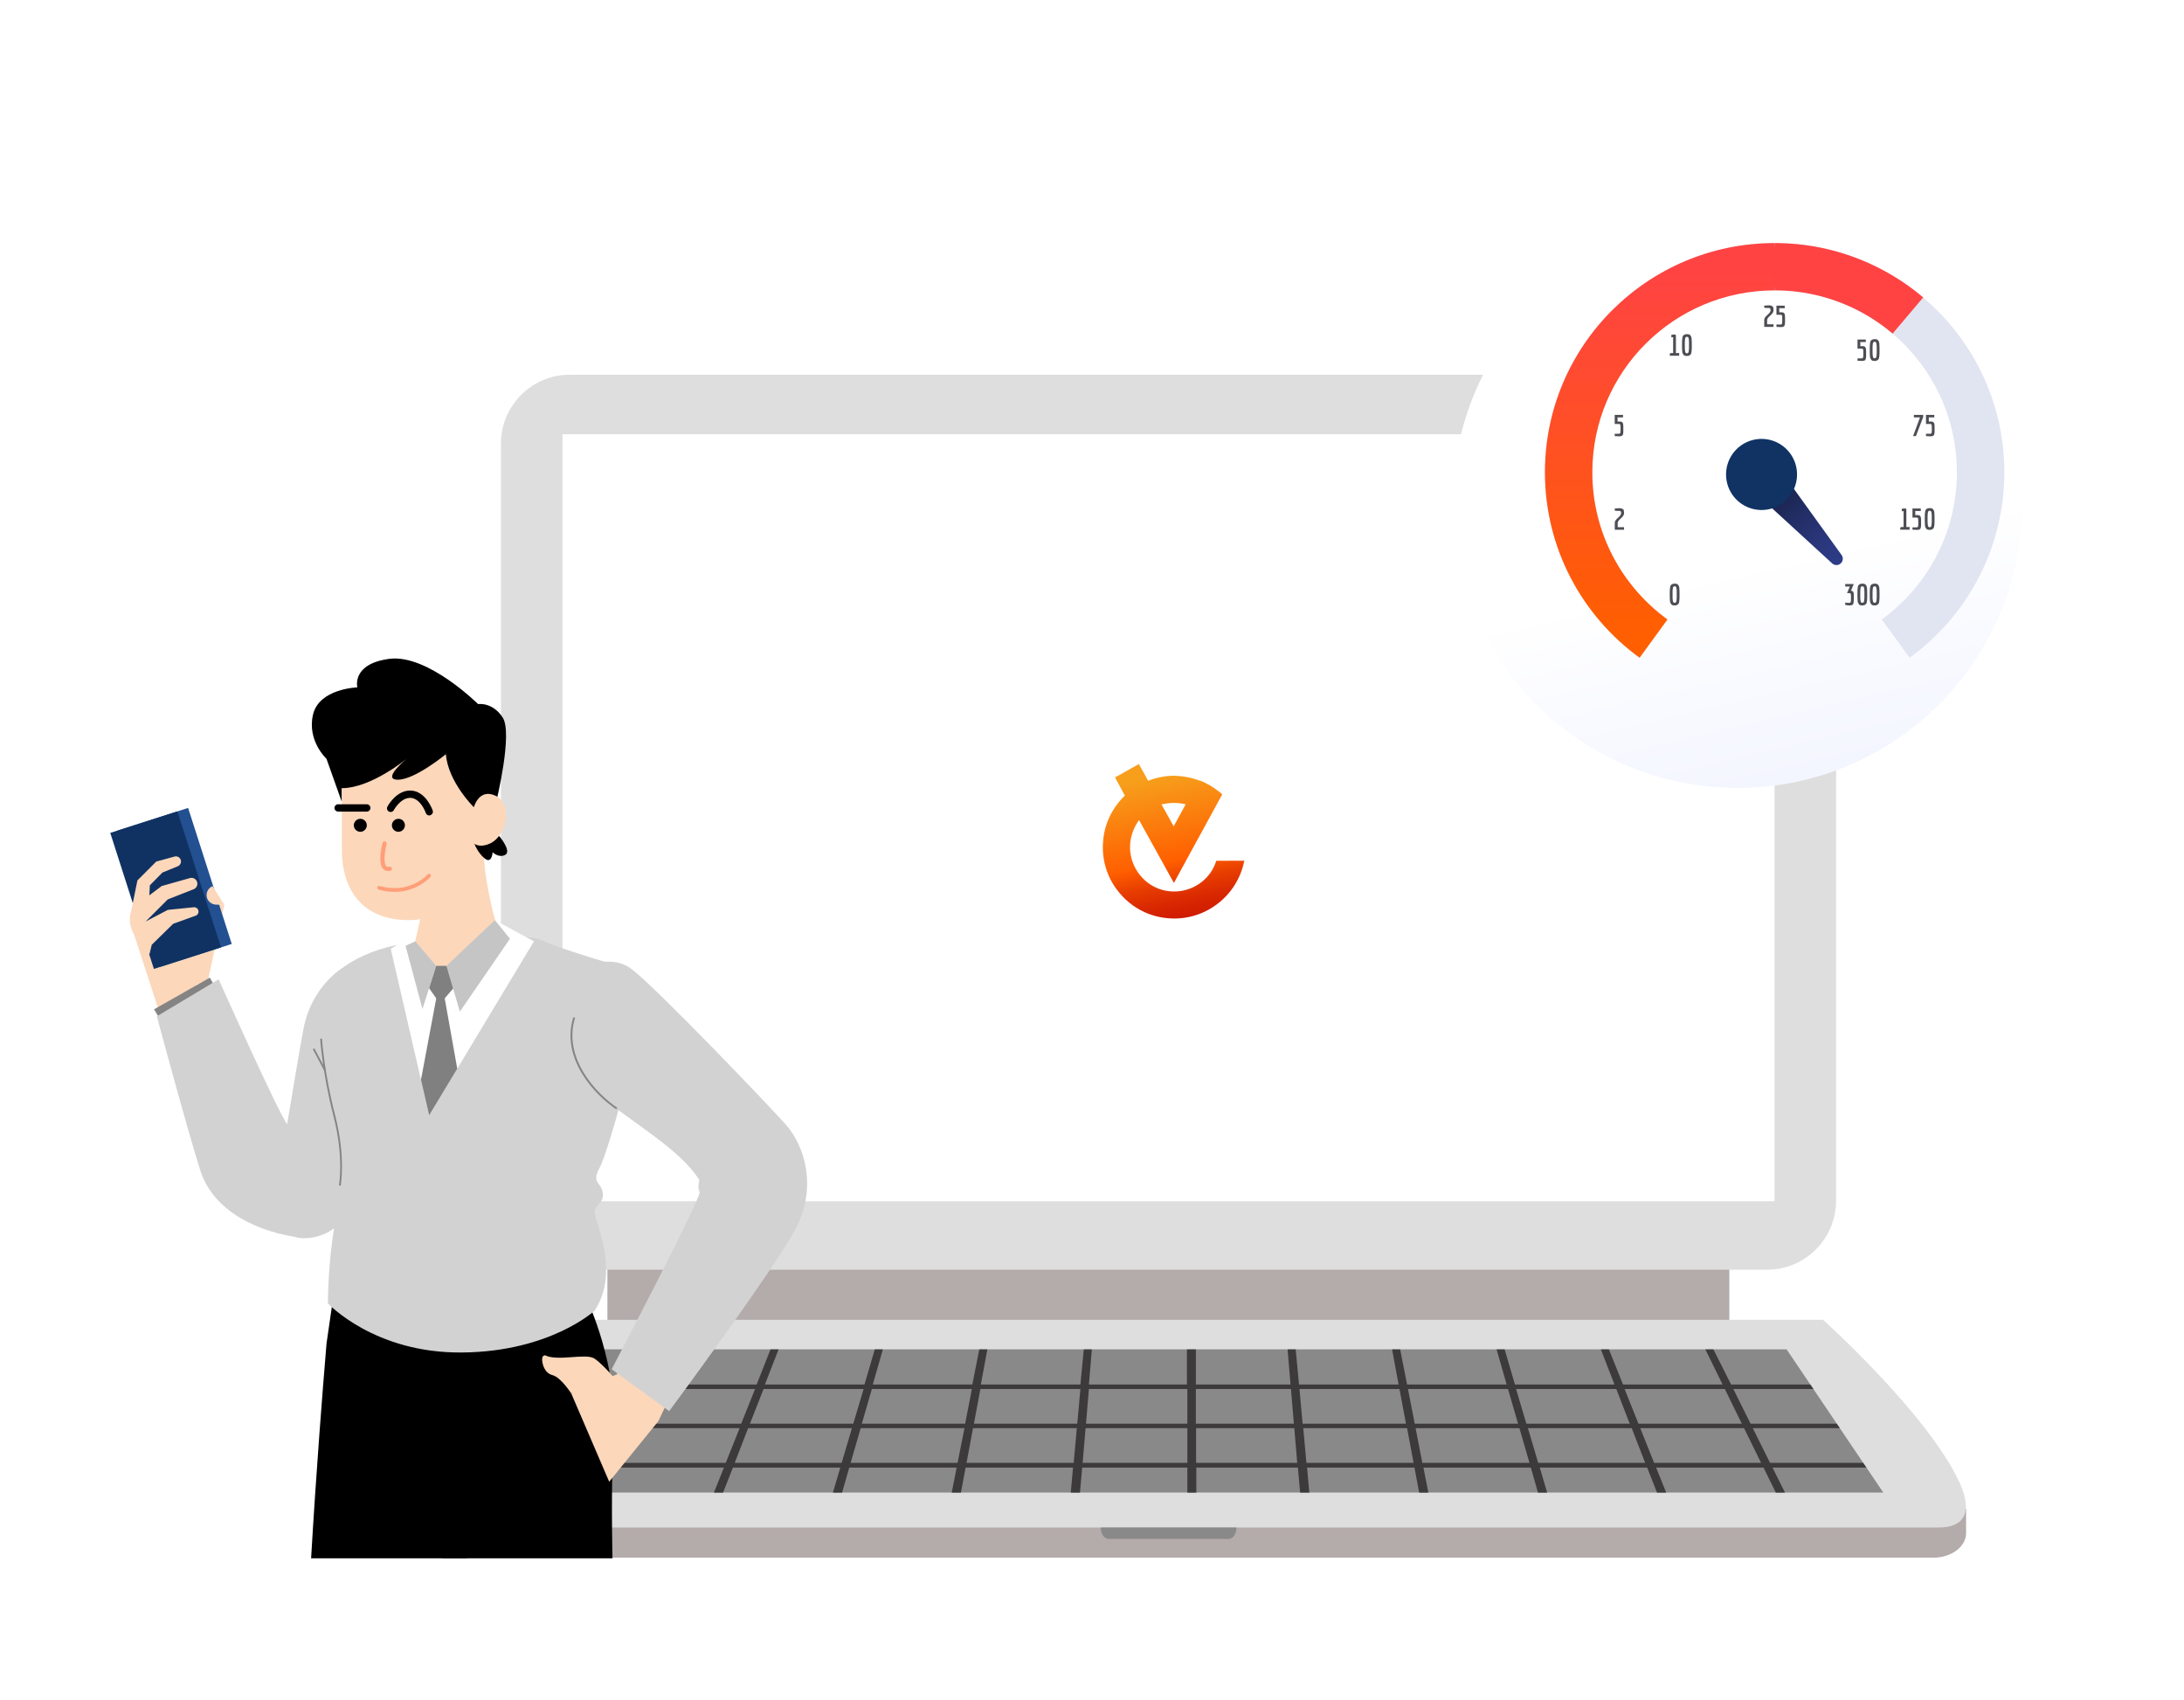 <svg width="370" height="288" fill="none" xmlns="http://www.w3.org/2000/svg"><g clip-path="url(#a)"><g clip-path="url(#b)"><path d="M89.014 119.219c-.297 1.246-.57 3.739.712 3.739" stroke="#FF9E78" stroke-width=".712" stroke-linecap="round"/><path d="M292.974 196.006H102.906v27.9h190.068v-27.9Z" fill="#B4ABAB"/><path d="M299.385 215.11H96.543c-6.445 0-11.676-5.231-11.676-11.676V75.156c0-6.444 5.231-11.676 11.676-11.676h202.842c6.444 0 11.675 5.232 11.675 11.676v128.278c-.038 6.445-5.231 11.676-11.675 11.676Z" fill="#DEDEDE"/><path d="M300.633 73.566H95.289v129.947h205.344V73.566Z" fill="#fff"/><path d="M62.844 255.598v4.132c0 2.274 2.502 4.169 5.572 4.169h259.097c3.07 0 5.572-1.857 5.572-4.169v-4.132H62.844Z" fill="#B4ABAB"/><path d="M197.947 223.602H87.03c-.379.379-17.816 15.996-23.123 27.596-2.275 4.966-.796 7.582 3.45 7.582H328.537c4.245 0 5.724-2.616 3.449-7.582-5.345-11.6-22.744-27.217-23.123-27.596H197.947Z" fill="#DEDEDE"/><path d="M319.055 252.866H82.703l16.376-24.261h203.6l16.376 24.261Z" fill="#898989"/><path d="m316.167 248.588-.53-.758h-15.77l-2.919-5.875h14.746l-.531-.758h-14.594l-2.919-5.876h13.571l-.531-.758h-13.419l-2.994-5.952h-1.365l2.919 5.952h-16.869l-2.388-5.952h-1.365l2.312 5.952h-16.868l-1.744-5.952h-1.365l1.706 5.952h-16.869l-1.175-5.952h-1.364l1.099 5.952h-16.869l-.568-5.952h-1.365l.493 5.952h-16.035v-5.952h-1.516v5.952h-16.604l.493-5.952h-1.365l-.568 5.952h-16.869l1.099-5.952h-1.364l-1.176 5.952h-16.868l1.706-5.952H148.2l-1.744 5.952h-16.869l2.313-5.952h-1.365l-2.35 5.952h-16.869l2.919-5.952h-1.365l-2.957 5.952H95.016l-.53.758h15.01l-2.918 5.876H90.581l-.531.758h16.186l-2.918 5.875H86.07l-.53.758H102.9l-2.085 4.284h1.554l2.085-4.246h18.195l-1.705 4.246h1.554l1.668-4.246h18.195l-1.251 4.246h1.554l1.213-4.246h18.196l-.834 4.246h1.554l.796-4.246h18.196l-.379 4.246h1.554l.379-4.246h17.816v4.246h1.517v-4.246h17.21l.379 4.246h1.554l-.379-4.246h18.195l.796 4.246h1.555l-.834-4.246h18.195l1.213 4.246h1.554l-1.251-4.246h18.196l1.668 4.246h1.554l-1.706-4.246h18.196l2.085 4.246h1.554l-2.123-4.246h15.883v-.038ZM129.36 235.321h16.945l-1.744 5.876h-17.513l2.312-5.876Zm-18.385 0h16.944l-2.35 5.876h-17.513l2.919-5.876Zm11.979 12.509h-18.12l2.881-5.875h17.589l-2.35 5.875Zm19.636 0h-18.12l2.274-5.875h17.589l-1.743 5.875Zm19.636 0h-18.12l1.706-5.875h17.589l-1.175 5.875Zm1.288-6.633h-17.513l1.706-5.876h16.945l-1.138 5.876Zm18.385 6.633h-18.157l1.099-5.875h17.589l-.531 5.875Zm.607-6.633h-17.513l1.099-5.876h16.945l-.531 5.876Zm18.65 6.633h-17.74l.493-5.875h17.247v5.875Zm0-6.633h-17.172l.493-5.876h16.679v5.876Zm1.479-5.876h16.072l.493 5.876h-16.603v-5.876h.038Zm0 12.509v-5.875h16.641l.493 5.875h-17.134Zm89.575-12.509 2.881 5.876h-17.513l-2.351-5.876h16.983Zm-18.385 0 2.274 5.876h-17.513l-1.744-5.876h16.983Zm-53.677 0h16.945l1.099 5.876h-17.513l-.531-5.876Zm1.175 12.509-.531-5.875h17.589l1.1 5.875h-18.158Zm17.21-12.509h16.945l1.705 5.876H239.67l-1.137-5.876Zm2.426 12.509-1.137-5.875h17.589l1.706 5.875h-18.158Zm19.636 0-1.744-5.875h17.589l2.275 5.875h-18.12Zm19.636 0-2.35-5.875h17.589l2.881 5.875h-18.12Z" fill="#3C3A3B"/><path d="M197.941 258.781h-11.448c0 .038-.038 1.024.568 1.592a1.2 1.2 0 0 0 .872.342h20.091a1.2 1.2 0 0 0 .872-.342c.606-.568.568-1.554.568-1.592h-11.523Z" fill="#898989"/><g filter="url(#c)"><circle cx="300.573" cy="80.397" r="48.26" fill="url(#d)"/></g><path d="M300.646 41.184c-21.491 0-38.912 17.385-38.912 38.83 0 12.914 6.319 24.357 16.038 31.416l4.72-6.481c-7.716-5.604-12.732-14.684-12.732-24.935 0-17.021 13.829-30.821 30.886-30.821s30.885 13.8 30.885 30.821c0 10.251-5.016 19.331-12.731 24.935l4.719 6.481c9.72-7.059 16.038-18.502 16.038-31.416 0-21.445-17.421-38.83-38.911-38.83Z" fill="#E1E4F1"/><path d="M312.603 102.085c.271.034.487.051.65.051.162 0 .258-.049.287-.145.029-.096.043-.326.043-.691 0-.365-.014-.592-.043-.683-.028-.089-.116-.135-.262-.135h-.36l.467-1.115h-.777v-.426h1.447l-.472 1.131a.567.567 0 0 1 .371.187c.058.068.091.227.101.477.003.084.005.213.005.385v.178c0 .547-.036.895-.109 1.044-.073.149-.289.223-.648.223-.125 0-.262-.013-.409-.039a17.687 17.687 0 0 0-.292-.048v-.394h.001ZM314.71 101.745a9.8 9.8 0 0 1-.025-.449 28.382 28.382 0 0 1 .002-1.275c.005-.14.02-.303.046-.49.025-.185.067-.314.123-.385.15-.175.366-.263.651-.263.135 0 .25.013.345.038.096.026.173.08.234.163.061.083.108.159.142.23.034.07.058.194.071.37.02.263.031.58.031.951 0 .37-.003.625-.009.768-.005.142-.02.307-.045.497-.026.19-.067.319-.124.39-.145.186-.361.279-.645.279a1.32 1.32 0 0 1-.349-.04.43.43 0 0 1-.235-.17 1.558 1.558 0 0 1-.143-.238 1.227 1.227 0 0 1-.07-.376Zm.498-2.122c-.038.196-.056.497-.056.902 0 .406.002.671.005.796s.016.263.039.414c.022.15.058.252.106.307a.265.265 0 0 0 .207.081c.159 0 .257-.102.294-.307.038-.205.056-.509.056-.915 0-.405-.002-.67-.005-.793a3.299 3.299 0 0 0-.038-.406c-.023-.147-.058-.245-.107-.296a.266.266 0 0 0-.2-.076c-.164-.001-.264.097-.301.293ZM316.796 101.745a9.8 9.8 0 0 1-.025-.449 28.382 28.382 0 0 1 .003-1.275c.005-.14.02-.303.045-.49.026-.185.068-.314.124-.385.15-.175.366-.263.651-.263.135 0 .251.013.345.038.095.026.173.08.234.163.061.083.108.159.142.23.033.07.058.194.071.37.02.263.031.58.031.951 0 .37-.003.625-.009.768-.005.142-.02.307-.045.497-.026.19-.067.319-.124.39-.146.186-.361.279-.645.279a1.32 1.32 0 0 1-.349-.04.435.435 0 0 1-.236-.17 1.63 1.63 0 0 1-.142-.238 1.191 1.191 0 0 1-.071-.376Zm.498-2.122c-.038.196-.056.497-.056.902 0 .406.002.671.005.796s.016.263.039.414c.022.15.058.252.106.307a.265.265 0 0 0 .207.081c.159 0 .257-.102.294-.307.038-.205.056-.509.056-.915 0-.405-.002-.67-.005-.793a3.126 3.126 0 0 0-.039-.406c-.022-.147-.057-.245-.106-.296a.266.266 0 0 0-.2-.076c-.164-.001-.264.097-.301.293ZM322.963 86.449v2.762l-.03.071h.579v.452h-1.59c0-.216.016-.346.048-.389.032-.042.138-.064.318-.064h.233l-.03-.07v-2.632l-.305.051v-.43l.381-.056h.036c.175 0 .28.014.311.04.032.024.049.113.049.265ZM324.828 87.266a.82.82 0 0 1 .29.035c.053.024.095.043.124.06a.233.233 0 0 1 .079.08l.058.1a.448.448 0 0 1 .038.137c.01.064.019.115.023.155.005.038.009.103.013.194.003.092.005.165.005.218v.548c0 .21-.005.344-.015.402l-.033.191a.306.306 0 0 1-.046.135 2.614 2.614 0 0 0-.071.093.212.212 0 0 1-.094.081l-.132.04a1.338 1.338 0 0 1-.371.036l-.696-.035v-.396h.676c.145 0 .233-.048.264-.145.03-.096.045-.326.045-.691 0-.365-.014-.592-.042-.682-.03-.09-.118-.135-.267-.135H324V86.14l1.407.005v.425h-.96c0 .024.01.046.03.066v.553l-.025.076h.376ZM326.116 88.946a9.709 9.709 0 0 1-.025-.45 28.3 28.3 0 0 1 .003-1.273c.005-.14.02-.304.046-.49.025-.186.067-.314.124-.385.149-.176.365-.264.65-.264.135 0 .251.013.345.038.095.026.173.08.234.163.061.083.109.159.142.23.034.07.058.195.071.37.021.263.031.58.031.95 0 .371-.003.627-.008.77a5.318 5.318 0 0 1-.046.496c-.025.19-.067.32-.124.39-.145.186-.361.28-.645.28-.135 0-.252-.014-.349-.041a.428.428 0 0 1-.235-.17 1.48 1.48 0 0 1-.142-.238 1.183 1.183 0 0 1-.072-.376Zm.498-2.122c-.037.196-.056.497-.056.902 0 .406.002.672.005.796.003.125.017.263.039.414.022.15.058.252.107.307a.264.264 0 0 0 .206.081c.159 0 .257-.102.295-.307a5.57 5.57 0 0 0 .055-.914c0-.406-.002-.67-.005-.794a3.298 3.298 0 0 0-.038-.406c-.023-.147-.058-.245-.107-.296a.266.266 0 0 0-.2-.076c-.164 0-.263.097-.301.293ZM324.234 70.719v-.426h1.585v.34l-1.23 3.249h-.487l1.173-3.163h-1.041ZM327.116 71.413a.82.82 0 0 1 .29.036c.053.023.095.043.124.059a.233.233 0 0 1 .079.08l.059.1a.479.479 0 0 1 .038.137l.023.154c.005.039.009.104.013.195.003.091.005.164.005.218v.547c0 .21-.005.344-.015.403l-.034.19a.306.306 0 0 1-.046.135 2.614 2.614 0 0 0-.071.094.216.216 0 0 1-.093.08l-.132.041a1.342 1.342 0 0 1-.371.036l-.696-.036v-.395h.676c.145 0 .233-.049.264-.145.03-.096.046-.327.046-.692 0-.365-.015-.592-.043-.682-.029-.09-.118-.135-.267-.135h-.676v-1.546l1.407.005v.426h-.96c0 .023.01.046.031.066v.552l-.026.076h.375v.001ZM315.514 58.643c.14 0 .236.012.29.035.054.024.096.043.124.06a.225.225 0 0 1 .079.08l.059.1a.475.475 0 0 1 .039.137l.022.154c.005.038.009.103.013.194.003.092.005.165.005.218v.548c0 .21-.005.344-.015.402l-.033.19a.335.335 0 0 1-.046.136c-.018.022-.043.053-.071.093a.217.217 0 0 1-.094.081l-.132.04a1.342 1.342 0 0 1-.371.036l-.695-.035v-.396h.675c.145 0 .234-.048.264-.145.031-.096.046-.326.046-.691 0-.365-.014-.592-.043-.683-.028-.089-.118-.134-.267-.134h-.675v-1.545l1.407.005v.425h-.96c0 .024.01.046.03.066v.553l-.025.076h.374ZM316.796 60.321a9.709 9.709 0 0 1-.025-.45 28.3 28.3 0 0 1 .003-1.274c.005-.14.02-.303.045-.49.026-.185.068-.313.124-.384.15-.176.366-.264.651-.264.135 0 .251.013.345.038.095.026.173.08.234.163.061.083.108.159.142.23.033.07.058.194.071.37.02.264.031.58.031.95 0 .371-.003.627-.009.77-.005.141-.02.307-.045.496-.026.19-.067.32-.124.39-.146.186-.361.28-.645.28-.135 0-.252-.014-.349-.041a.427.427 0 0 1-.236-.17 1.642 1.642 0 0 1-.142-.239 1.17 1.17 0 0 1-.071-.375Zm.498-2.12c-.038.195-.056.496-.056.901 0 .406.002.672.005.796.003.125.016.263.039.414.022.15.058.252.106.306a.266.266 0 0 0 .207.081c.159 0 .257-.102.294-.307.038-.205.056-.509.056-.914 0-.406-.002-.67-.005-.793a3.126 3.126 0 0 0-.039-.406c-.022-.147-.057-.246-.106-.297a.266.266 0 0 0-.2-.076c-.164 0-.264.098-.301.294ZM300.456 54.937v.441h-1.57v-1.17c0-.227.125-.459.376-.695.105-.102.21-.2.315-.3.251-.232.376-.447.376-.643 0-.129-.014-.218-.044-.269a.212.212 0 0 0-.132-.101.874.874 0 0 0-.237-.025h-.335c-.165 0-.262-.018-.289-.051-.028-.034-.041-.147-.041-.34l.681-.056c.308 0 .518.038.63.112.068.04.119.08.157.119a.33.33 0 0 1 .076.185c.024.119.036.256.036.41a.786.786 0 0 1-.112.416 1.712 1.712 0 0 1-.269.335l-.315.3c-.254.235-.381.448-.381.638v.664l-.005.03h1.083ZM301.78 52.908a.82.82 0 0 1 .29.035c.054.023.095.043.124.059a.233.233 0 0 1 .079.081l.059.1a.48.48 0 0 1 .038.136c.011.064.018.116.023.154.005.039.009.104.013.195.003.091.005.164.005.218v.547c0 .21-.005.344-.015.403l-.034.19a.323.323 0 0 1-.045.135 1.395 1.395 0 0 0-.072.094.215.215 0 0 1-.093.08l-.132.041a1.343 1.343 0 0 1-.371.036l-.696-.036v-.395h.676c.145 0 .233-.049.264-.145.03-.096.046-.326.046-.691 0-.366-.015-.593-.043-.683-.029-.089-.118-.135-.267-.135h-.676v-1.546l1.407.005v.426h-.96c0 .023.01.046.031.066v.553l-.026.076h.375ZM283.924 56.981v2.763l-.03.07h.579v.452h-1.59c0-.216.016-.346.049-.389.032-.042.138-.063.318-.063h.233l-.03-.071v-2.631l-.305.05v-.43l.381-.056h.036c.175 0 .28.013.311.038.032.027.048.115.048.267ZM284.991 59.48a9.638 9.638 0 0 1-.025-.45 28.319 28.319 0 0 1 .003-1.274c.005-.14.02-.303.046-.49.025-.185.067-.314.125-.385.149-.176.365-.264.65-.264.135 0 .251.013.345.039.095.025.173.079.234.162.061.083.109.16.142.231.034.071.058.195.071.37.021.264.031.581.031.951s-.003.627-.008.769a5.318 5.318 0 0 1-.046.496c-.025.19-.067.32-.124.39-.145.186-.361.28-.645.28-.135 0-.252-.014-.347-.041a.426.426 0 0 1-.237-.17 1.48 1.48 0 0 1-.142-.239 1.177 1.177 0 0 1-.073-.376Zm.498-2.123c-.037.196-.056.497-.056.903 0 .405.002.67.005.796.003.124.017.262.039.413.022.15.058.253.107.306a.263.263 0 0 0 .205.081c.159 0 .257-.102.295-.307a5.57 5.57 0 0 0 .055-.914c0-.406-.002-.67-.005-.793a3.298 3.298 0 0 0-.038-.406c-.023-.147-.058-.246-.107-.297a.266.266 0 0 0-.201-.076c-.162 0-.261.099-.299.294ZM274.384 71.413c.139 0 .235.013.289.036.054.023.096.043.125.059a.209.209 0 0 1 .078.08l.059.1a.443.443 0 0 1 .039.137l.022.154c.005.039.009.104.014.195.003.091.005.164.005.218v.547c0 .21-.005.344-.016.403l-.033.19a.32.32 0 0 1-.046.135 1.79 1.79 0 0 0-.071.094.212.212 0 0 1-.094.08l-.133.041a1.339 1.339 0 0 1-.37.036l-.696-.036v-.395h.675c.146 0 .234-.049.264-.145.031-.096.046-.327.046-.692 0-.365-.014-.592-.043-.682-.029-.09-.118-.135-.268-.135h-.675v-1.546l1.407.005v.426h-.96c0 .023.01.046.03.066v.552l-.025.076h.377v.001ZM275.136 89.308v.441h-1.57v-1.17c0-.227.125-.459.376-.695.104-.101.21-.2.315-.3.251-.232.376-.447.376-.643a.584.584 0 0 0-.044-.269.215.215 0 0 0-.132-.101.878.878 0 0 0-.237-.025h-.335c-.166 0-.262-.018-.29-.051-.027-.033-.04-.147-.04-.34l.68-.055c.308 0 .519.037.63.111.068.04.12.08.158.119.037.038.063.1.076.185.023.119.036.256.036.41a.786.786 0 0 1-.112.417 1.708 1.708 0 0 1-.269.334c-.105.102-.211.2-.315.3-.254.236-.381.448-.381.638v.664l-.005.03h1.083ZM282.913 101.744a9.767 9.767 0 0 1-.025-.448 28.382 28.382 0 0 1 .003-1.275c.005-.14.02-.303.046-.49.025-.185.067-.314.125-.385.149-.175.365-.263.65-.263.135 0 .251.013.345.038.095.026.173.08.234.163.061.083.109.16.142.23.034.072.058.195.071.37.021.264.031.582.031.952s-.002.626-.008.768a5.334 5.334 0 0 1-.046.497c-.025.19-.067.319-.125.39-.145.186-.361.279-.645.279-.135 0-.252-.013-.348-.04a.432.432 0 0 1-.236-.171 1.558 1.558 0 0 1-.143-.238 1.236 1.236 0 0 1-.071-.377Zm.498-2.122c-.037.196-.056.497-.056.902 0 .406.002.671.005.796s.017.263.039.414c.022.15.058.252.107.306a.26.26 0 0 0 .205.081c.159 0 .257-.102.294-.307.038-.205.056-.51.056-.916 0-.405-.002-.67-.005-.792a3.297 3.297 0 0 0-.038-.406c-.023-.147-.058-.246-.107-.297a.266.266 0 0 0-.201-.076c-.162 0-.261.1-.299.295Z" fill="#4D4E54"/><path d="M300.646 49.193v-8.01c-21.491 0-38.912 17.386-38.912 38.831 0 12.914 6.319 24.357 16.038 31.416l4.72-6.481c-7.716-5.604-12.732-14.684-12.732-24.935 0-17.021 13.829-30.821 30.886-30.821Z" fill="url(#e)"/><path d="m300.649 41.184-.305 3.97.305 4.039c7.622 0 14.6 2.756 19.987 7.323l5.178-6.12a38.806 38.806 0 0 0-25.165-9.212Z" fill="#FF4343"/><path d="m297.744 83.847 4.199-3.749 10.047 13.927a1.077 1.077 0 0 1-.156 1.433 1.07 1.07 0 0 1-1.438-.01l-12.652-11.6Z" fill="url(#f)"/><path d="M295.186 85.451a6.006 6.006 0 0 0 8.305-1.822 6.028 6.028 0 0 0-1.815-8.32 6.005 6.005 0 0 0-8.304 1.823 6.028 6.028 0 0 0 1.814 8.32Z" fill="#103364"/><path d="M206.037 145.883a7.374 7.374 0 0 1-3.156 4.026 7.557 7.557 0 0 1-5.315 1.001c-1.856-.335-3.471-1.356-4.599-2.869-1.129-1.513-1.674-3.37-1.486-5.231a7.875 7.875 0 0 1 1.497-3.872l5.9 10.645c2.712-5.003 5.473-10.007 8.186-15.01-.245-.244-.539-.438-.833-.682-.049-.048-.049-.048-.098-.048-.195-.146-.44-.341-.685-.487-.049 0-.049-.049-.098-.048-.049-.049-.146-.098-.195-.146a5.377 5.377 0 0 0-.734-.389c-.049-.049-.098-.048-.147-.097a6.883 6.883 0 0 0-.88-.388c-.049 0-.098-.049-.195-.048-.049 0-.098-.049-.147-.049-1.319-.483-2.736-.722-4.151-.765a12.075 12.075 0 0 0-4.389.85l-1.573-2.833-4.041 2.268 1.672 3.077c-2.091 2.015-3.446 4.712-3.678 7.65-.28 2.986.562 6.017 2.426 8.408 1.815 2.39 4.458 4.043 7.437 4.57 2.979.526 6.002-.025 8.582-1.651a12.1 12.1 0 0 0 5.242-7.02c.096-.294.144-.637.24-.931l-4.783.02.001.049Zm-7.117-9.857a8.815 8.815 0 0 1 1.953.237c-.678 1.226-1.356 2.501-2.035 3.727l-2.064-3.711c.682-.149 1.414-.25 2.146-.253Z" fill="url(#g)"/><path d="m56.471 219.658-1.151 7.936s-3.933 45.81-3.614 66.501c.336 20.691 4.41 72.506 4.41 72.506s7.636 3.702 16.227-.053c0 0 .585-61.753 1.117-65.651 1.594-11.921 10.469-68.077 10.469-68.077L56.47 219.658Z" fill="#000"/><path d="M99.592 220.51s5.084 10.877 4.393 21.984c-.691 11.107-.23 36.315 1.382 46.04 1.612 9.708 4.623 15.731 5.084 28.91.46 13.18 1.576 46.537 1.576 46.537s-6.448 2.568-15.004.726c0 0-9.017-42.639-11.78-56.51-2.781-13.87-20.602-86.908-20.602-86.908l34.95-.779Z" fill="#000"/><path d="M58.11 163.926s-5.333 3.064-6.715 10.469c-1.169 6.2-4.942 29.406-4.942 29.406s.266 5.97 5.049 5.97 7.086-3.702 7.086-3.702l6.377-19.132-6.856-23.011Z" fill="#D2D2D2"/><path d="M89.097 158.736s2.232.177 3.154.744c.92.567 8.485 3.03 10.947 3.65 2.463.62 5.315 3.773 5.244 8.255-.071 4.464-5.403 23.826-6.856 26.448-1.47 2.621.301 2.462.532 4.233.23 1.772-1.24 1.931-1.382 3.242-.16 1.311 4.464 9.956 0 16.74 0 0-7.511 6.945-22.41 7.086-14.915.16-22.78-8.326-22.78-8.326s0-7.245 1.24-13.728c1.24-6.484 1.08-12.33-.301-18.813-1.382-6.484-2.587-14.792-2.587-18.193 0-3.402 4.89-8.238 13.286-9.974l21.913-1.364Z" fill="#D2D2D2"/><path d="m83.847 155.885 6.607 3.596-17.75 29.477-6.5-28.184 4.587-3.065 13.056-1.824Z" fill="#fff"/><path d="M83.723 133.69c1.667-7.086-2.725-14.181-9.81-15.848-7.086-1.667-14.181 2.726-15.848 9.811-1.667 7.086 2.726 14.181 9.811 15.848 7.085 1.666 14.18-2.726 15.847-9.811Z" fill="#FCD7BA"/><path d="M57.914 132.926v10.93c0 7.405 3.897 12.028 11.373 12.028 7.475 0 12.79-7.227 12.79-11.479v-11.497l-24.163.018Z" fill="#FCD7BA"/><path d="M72.01 148.233s.177 4.748-2.002 12.595c0 0 1.824 3.897 7.582 3.897 5.81 0 7.369-5.172 7.369-5.172s-3.189-9.123-3.189-17.998l-9.76 6.678Z" fill="#FCD7BA"/><path d="m57.897 135.832-2.586-7.281s-3.313-3.047-2.285-7.476c1.027-4.428 7.51-4.623 7.51-4.623s-1.027-4.004 5.457-4.836c6.466-.815 15.004 7.67 15.004 7.67s2.41-.407 4.163 2.268c1.754 2.675-1.08 14.242-1.08 14.242l-3.81.957s-4.375-4.305-4.729-8.982c0 0-5.243 4.323-8.13 4.323-2.888 0 1.54-3.596 1.54-3.596s-6.04 5.031-11.071 5.031v2.303h.017ZM80.336 142.846s.531 1.577 1.771 2.587c1.24 1.009 1.347-1.046 1.347-1.046s1.08 1.046 2.16.426c1.081-.621-.991-3.118-.991-3.118l-2.285-.939-2.002 2.09Z" fill="#000"/><path d="M80.12 137.322s.726-3.915 3.808-2.516c3.082 1.382 1.896 6.997-1.08 8.167-2.976 1.186-3.543-1.595-3.543-1.595l.815-4.056ZM71.604 155.883h-.443a68.723 68.723 0 0 1-1.169 4.961s.195.425.691 1.009c4.057-.212 7.174-3.419 8.627-5.952 1.772-3.082 2.834-8.556 2.834-8.556-.053-.478-.124-.957-.159-1.435-.62 4.234-3.72 9.973-10.38 9.973Z" fill="#FCD7BA"/><path d="m83.843 155.885-8.202 7.741 2.267 7.759 8.485-12.347-2.55-3.153ZM70.35 159.48l3.544 4.146-2.321 7.316-2.87-10.7 1.648-.762Z" fill="#C5C5C5"/><path d="M73.9 163.625h1.736l1.134 3.844-1.435 1.665H73.9l-1.205-1.718 1.205-3.791ZM73.907 169.137l-2.587 13.799 1.382 6.023 4.765-7.9-2.126-11.922h-1.434Z" fill="gray"/><path d="m22.75 158.418 4.074 12.524 6.324-3.596s.815-2.87 2.498-5.173l-.266-3.613-9.193 2.958-3.437-3.1Z" fill="#FCD7BA"/><path d="m37.996 153.262-2.87 13.321-4.446.425 2.125-10.575 3.526-3.189 1.665.018Z" fill="#FCD7BA"/><path d="m31.869 136.878-12.111 3.886 7.392 23.041 12.111-3.886-7.392-23.041Z" fill="#225091"/><path d="m30.049 137.46-11.37 3.647 7.393 23.042 11.37-3.648-7.393-23.041Z" fill="#103262"/><path d="m22.663 153.668 4.73-3.56 4.782-1.347a.992.992 0 0 1 1.223.691 1.007 1.007 0 0 1-.603 1.205l-4.375 1.718-3.738 3.738 3.756-1.966 4.375-.443c.408-.036.78.248.815.655a.733.733 0 0 1-.496.78l-3.79 1.364-3.632 3.56-.408 1.666s-1.647-1.559-2.55-3.313c0 0-1.63-2.622-.09-4.748ZM36.013 150.127l-.07.035a1.645 1.645 0 0 0-.798 2.144c.266.567.833.939 1.47.956l1.382.018-1.984-3.153Z" fill="#FCD7BA"/><path d="m22.04 155.247 1.24-6.094 3.188-3.188 3.1-.851a.864.864 0 0 1 1.063.603c.124.425-.107.868-.514 1.045l-2.604 1.063-2.126 2.161-.142 2.604-3.206 2.657Z" fill="#FCD7BA"/><path d="m26.094 170.996 9.46-5.367.69 1.24-9.389 5.385-.761-1.258Z" fill="#848484"/><path d="M50.857 195.496s.443-2.179-1.098-2.339c-1.541-.159.088-1.523-1.116-2.746-1.205-1.222-11.603-24.499-11.603-24.499l-10.47 6.271s5.155 19.185 7.37 26.129c2.232 6.927 9.76 10.54 17.555 11.462l2.55-8.486-3.188-5.792Z" fill="#D2D2D2"/><path d="m57.714 200.88-.3-.054c.017-.053.903-4.729-.94-11.815-1.842-7.157-2.232-12.985-2.232-13.038l.301-.018c0 .053.39 5.864 2.232 12.985 1.843 7.157.94 11.904.94 11.94Z" fill="#848484"/><path d="m53.266 177.617-.266.141 1.897 3.585.267-.14-1.898-3.586Z" fill="#848484"/><path d="m105.916 229.912-1.399 2.923-7.76 3.189 6.449 15.004 8.326-10.257 2.551-5.385-8.167-5.474Z" fill="#FCD7BA"/><path d="M95.282 166.638c-3.278 4.836-1.701 12.4 5.013 17.98s14.88 9.973 18.193 15.323c0 0-.39 1.223.035 1.984.443.762-14.898 30.044-14.898 30.044l9.743 7.104s18.051-24.34 21.541-31.142c3.49-6.803 1.506-13.782-1.878-17.52-3.365-3.738-21.789-22.994-25.987-26.2-4.163-3.242-10.38.39-11.762 2.427Z" fill="#D2D2D2"/><path d="M104.598 234.075s-2.462-3.011-3.932-3.932c-1.47-.921-6.165.531-8.326-.532 0 0-.496-.017-.496.674 0 .69.336 2.32 1.771 2.692 1.435.39 3.136 3.065 3.136 3.065l7.847-1.967Z" fill="#FCD7BA"/><path d="M62.142 139.819c0 .602-.496 1.098-1.098 1.098a1.104 1.104 0 0 1-1.099-1.098c0-.602.496-1.098 1.099-1.098.602 0 1.098.478 1.098 1.098ZM68.595 139.819c0 .602-.496 1.098-1.098 1.098a1.104 1.104 0 0 1-1.099-1.098c0-.602.496-1.098 1.099-1.098.602 0 1.098.478 1.098 1.098ZM72.718 138.152a.622.622 0 0 1-.584-.426c0-.017-.904-2.586-2.693-2.55-1.612.035-2.693 2.037-2.71 2.054a.634.634 0 0 1-.833.266.618.618 0 0 1-.266-.832c.053-.107 1.435-2.675 3.774-2.728h.07c2.64 0 3.774 3.241 3.827 3.383a.607.607 0 0 1-.39.779.353.353 0 0 1-.195.054ZM62.138 137.498h-4.854a.628.628 0 0 1-.62-.62c0-.337.283-.62.62-.62h4.854c.337 0 .62.283.62.62 0 .336-.284.62-.62.62Z" fill="#000"/><path d="M63.456 140.721s-.479 3.613-.674 4.889c-.177 1.098 2.286 1.594 3.242.23 0 0-2.515.62-2.409-.23.089-.833.425-2.834-.16-4.889Z" fill="#FCD7BA"/><path d="M72.718 148.054a.3.3 0 0 1 .173.065.312.312 0 0 1 .041.429c-.037.033-3.222 3.72-8.779 2.165-.156-.046-.251-.213-.221-.388.046-.157.212-.252.388-.222 5.174 1.44 8.124-1.943 8.144-1.977a.381.381 0 0 1 .254-.072Z" fill="#FF9E78"/><path d="M81.05 137.195s.886-1.896 2.09-1.807c1.205.088 1.808 1.47 1.701 2.356-.124.886-.354 1.576-.815 1.665-.46.071.302-1.541-.194-2.09-.496-.532-1.577-.78-2.038.425-.46 1.187.922-.124 1.276.85.354.957.3 2.037-.62 2.037-.921 0-1.24.585-1.116.921.124.355 1.364-.212 1.895-.637.514-.425.673.425.355.673-.32.248-1.577 1.01-2.498.797-.921-.213-.532-1.346-.177-2.002.372-.655.673-.744.318-1.381-.372-.638-.531-.992-.177-1.807Z" fill="#FCD7BA"/><path d="M104.407 187.929c-3.49-2.303-9.495-8.521-7.28-15.589l.3.088c-2.143 6.891 3.738 12.985 7.157 15.253l-.177.248Z" fill="#848484"/><path d="M65.152 142.904c-.416 1.603-.82 4.702.89 4.274" stroke="#FF9E78" stroke-width=".712" stroke-linecap="round"/></g></g><defs><linearGradient id="d" x1="277.371" y1="29.538" x2="300.573" y2="128.657" gradientUnits="userSpaceOnUse"><stop offset=".641" stop-color="#fff"/><stop offset="1" stop-color="#F4F6FF"/></linearGradient><linearGradient id="e" x1="281.19" y1="108.048" x2="281.19" y2="45.318" gradientUnits="userSpaceOnUse"><stop stop-color="#FF5F00"/><stop offset="1" stop-color="#FF4343"/></linearGradient><linearGradient id="f" x1="299.844" y1="81.972" x2="311.862" y2="95.434" gradientUnits="userSpaceOnUse"><stop offset=".123" stop-color="#1A244D"/><stop offset=".407" stop-color="#222E65"/><stop offset=".776" stop-color="#2B387E"/><stop offset="1" stop-color="#2E3C87"/></linearGradient><linearGradient id="g" x1="196.016" y1="131.827" x2="201.578" y2="158.697" gradientUnits="userSpaceOnUse"><stop stop-color="#F79E1B"/><stop offset=".522" stop-color="#FF5F00"/><stop offset=".532" stop-color="#FD5C00"/><stop offset=".657" stop-color="#E73D00"/><stop offset=".779" stop-color="#D82701"/><stop offset=".896" stop-color="#CE1A01"/><stop offset="1" stop-color="#EB001B"/></linearGradient><clipPath id="a"><path fill="#fff" d="M0 0h370v288H0z"/></clipPath><clipPath id="b"><path fill="#fff" transform="translate(-49 4)" d="M0 0h491.151v260H0z"/></clipPath><filter id="c" x="230.901" y="21.776" width="126.915" height="126.913" filterUnits="userSpaceOnUse" color-interpolation-filters="sRGB"><feFlood flood-opacity="0" result="BackgroundImageFix"/><feColorMatrix in="SourceAlpha" values="0 0 0 0 0 0 0 0 0 0 0 0 0 0 0 0 0 0 127 0" result="hardAlpha"/><feOffset dx="-6.216" dy="4.835"/><feGaussianBlur stdDeviation="7.598"/><feComposite in2="hardAlpha" operator="out"/><feColorMatrix values="0 0 0 0 0 0 0 0 0 0 0 0 0 0 0 0 0 0 0.1 0"/><feBlend in2="BackgroundImageFix" result="effect1_dropShadow_500_3947"/><feBlend in="SourceGraphic" in2="effect1_dropShadow_500_3947" result="shape"/></filter></defs></svg>
